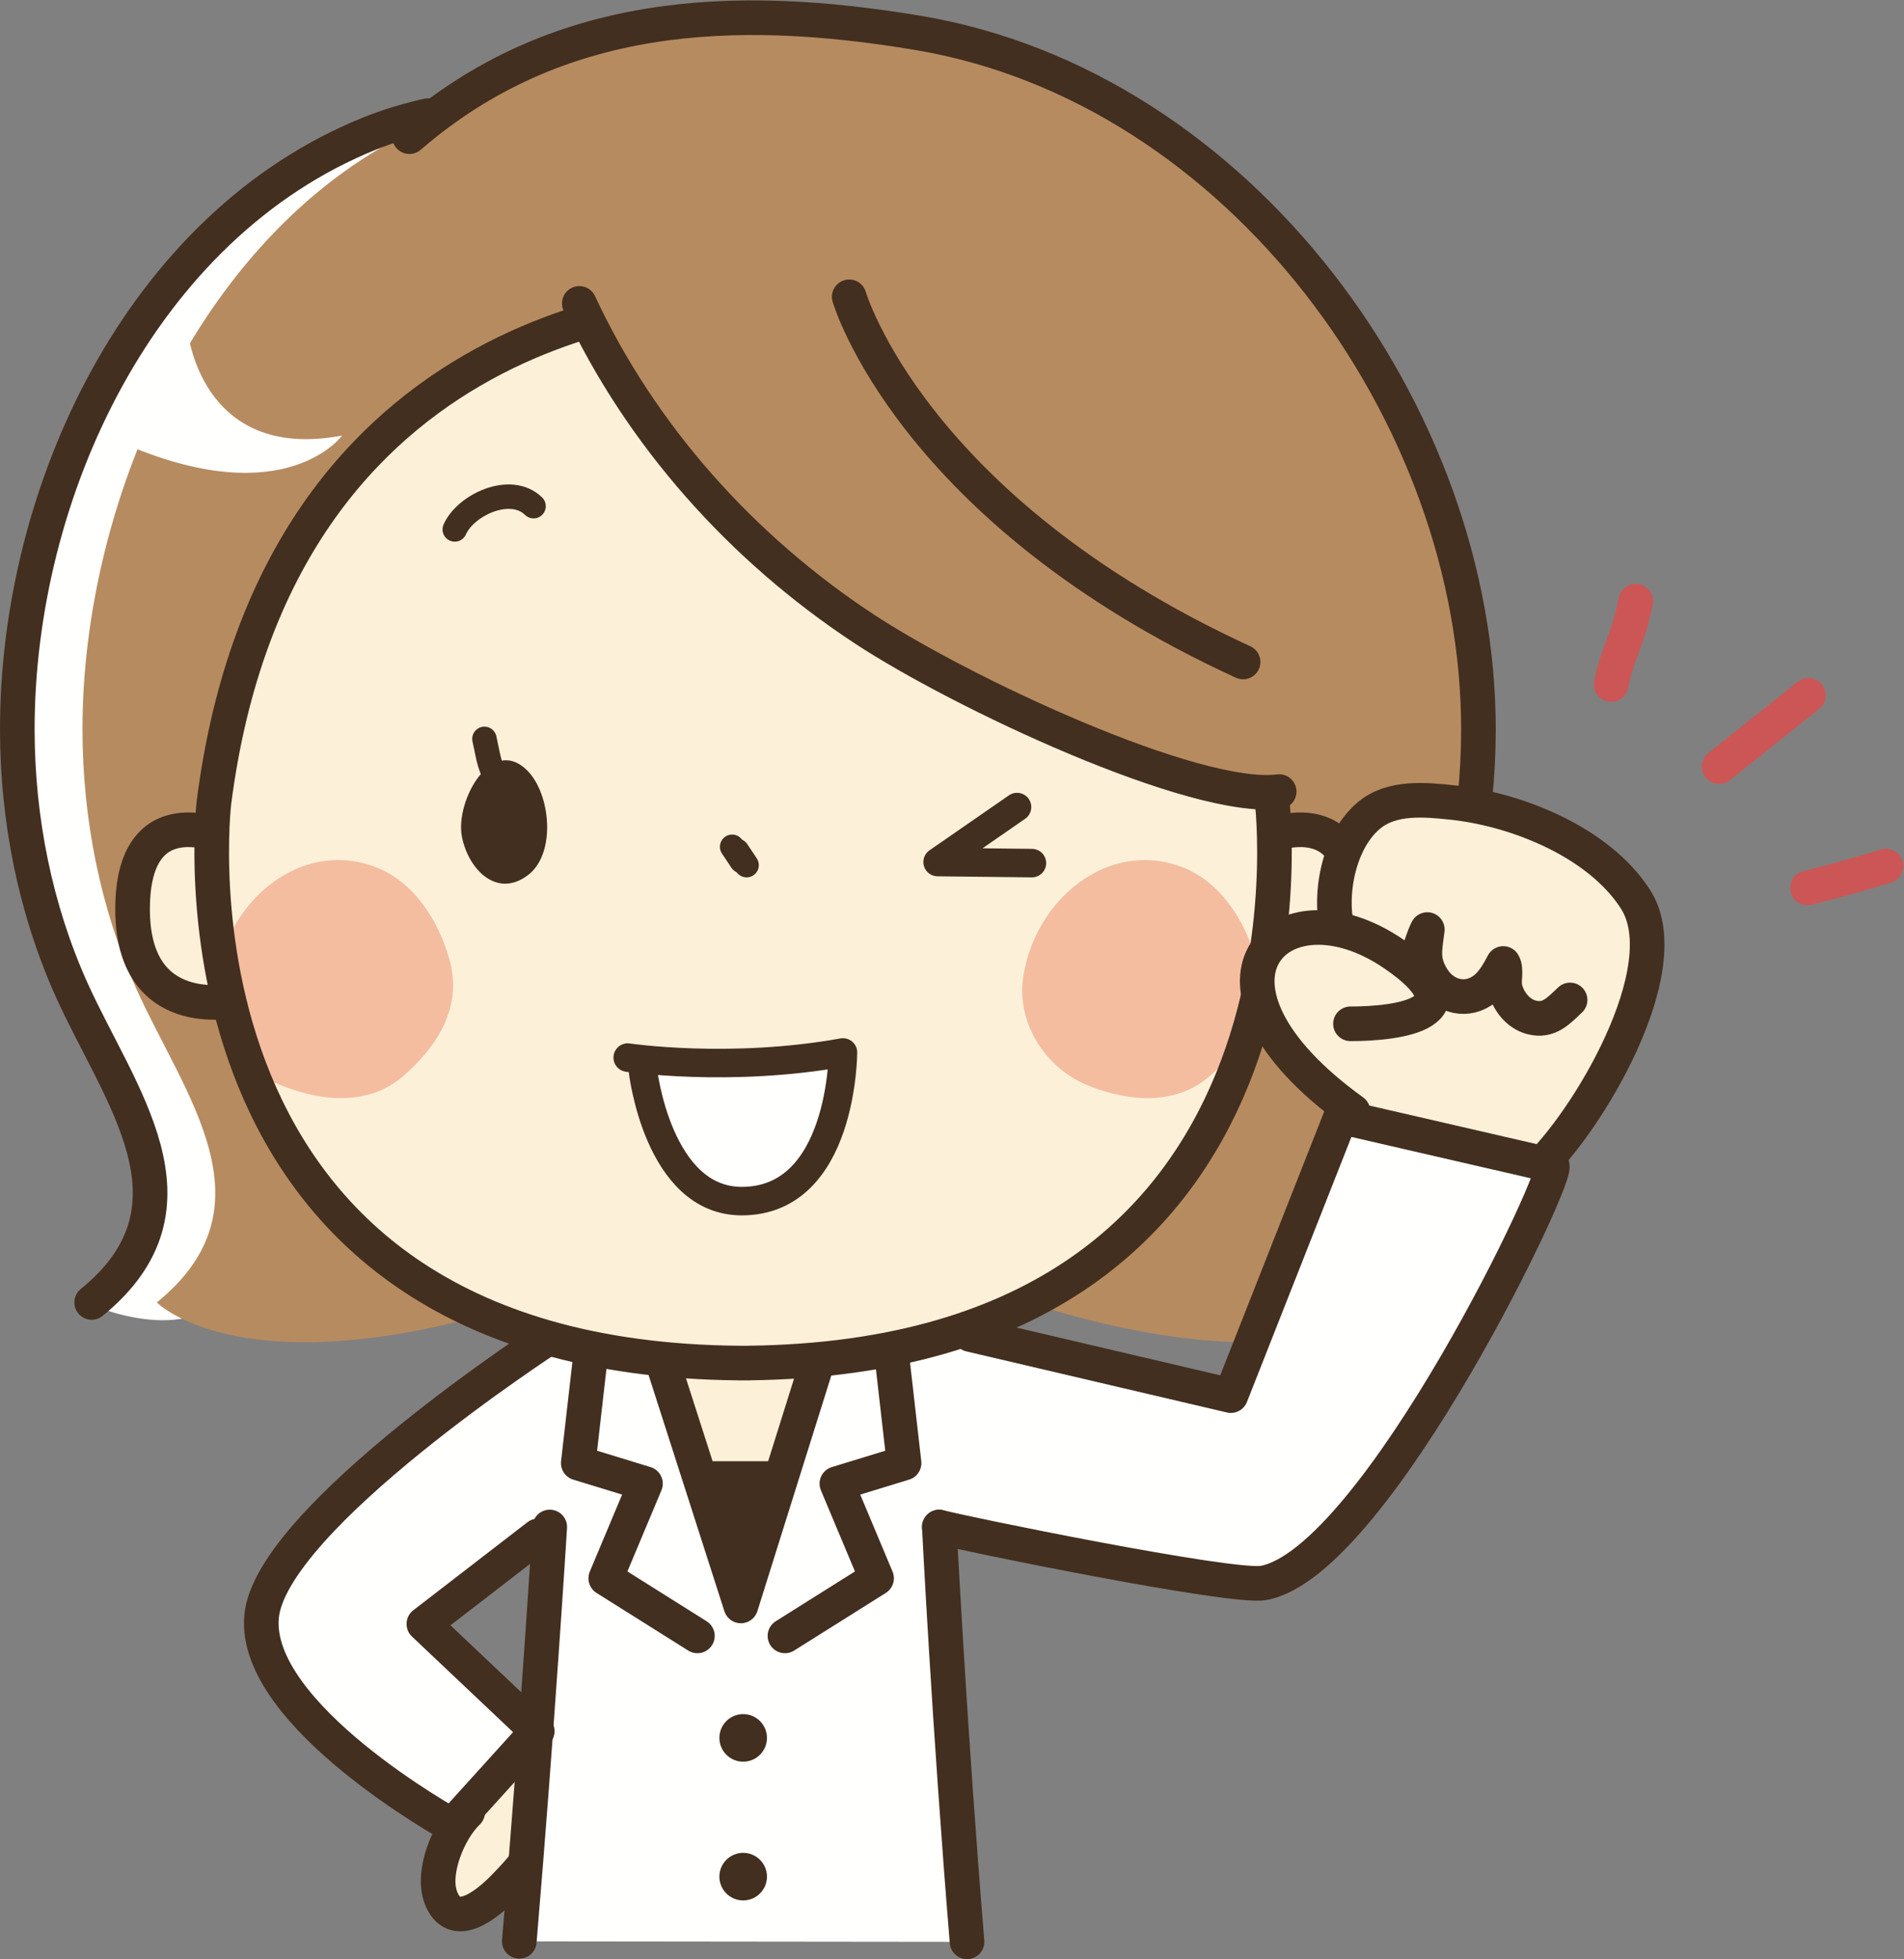 <?xml version="1.0" encoding="UTF-8"?>
<!DOCTYPE svg PUBLIC "-//W3C//DTD SVG 1.1//EN" "http://www.w3.org/Graphics/SVG/1.1/DTD/svg11.dtd">
<svg version="1.1" xmlns="http://www.w3.org/2000/svg" xmlns:xlink="http://www.w3.org/1999/xlink" x="0" y="0" width="935" height="962" viewBox="0, 0, 935, 962">
  <rect x="0" y="0" width="935" height="962" fill="#808080" stroke="none"/>
  <g id="Layer_1">
    <path d="M247.721,863.104 C257.609,857.04 268.864,875.621 269.585,883.549 C271.146,900.743 258.79,915.059 247.724,926.419 C239.425,934.937 222.864,948.861 216.441,931.601 C211.809,919.155 220.479,898.608 229.669,889.828" fill="#FDF0D9"/>
    <path d="M247.721,863.104 C257.609,857.04 268.864,875.621 269.585,883.549 C271.146,900.743 258.79,915.059 247.724,926.419 C239.425,934.937 222.864,948.861 216.441,931.601 C211.809,919.155 220.479,898.608 229.669,889.828" fill-opacity="0" stroke="#432F1F" stroke-width="17" stroke-linecap="round" stroke-linejoin="round"/>
    <path d="M263.159,849.446 L208.151,797.417 L264.22,754.173 L269.698,754.052 C268.939,766.039 266.599,802.361 263.159,849.446 z M761.914,572.203 L658.409,548.347 L604.437,685.288 L476.437,655.288 L270.437,656.239 C270.437,656.239 132.854,745.362 128.448,793.822 C124.043,842.282 221.977,896.337 221.977,896.337 L263.05,850.939 C260.792,881.789 258.069,917.151 255.016,953.262 L474.885,953.5 C466.119,847.016 461.271,749.798 461.271,749.798 C469.437,752.288 604.896,780.103 620.437,777.288 C675.955,767.229 769.282,570.599 761.914,572.203" fill="#FFFFFE"/>
    <path d="M270.437,656.239 C270.437,656.239 132.854,745.362 128.448,793.822 C124.043,842.282 221.977,896.337 221.977,896.337 L263.828,850.079 L208.151,797.417 L264.22,754.173" fill="#FFFFFE"/>
    <g>
      <path d="M270.437,656.239 C270.437,656.239 132.854,745.362 128.448,793.822 C124.043,842.282 221.977,896.337 221.977,896.337 L263.828,850.079 L208.151,797.417 L264.22,754.173" fill-opacity="0" stroke="#432F1F" stroke-width="17" stroke-linecap="round" stroke-linejoin="round"/>
      <path d="M887.616,435.989 C887.616,435.989 909.862,430.428 926.159,425.251 M791.169,336.129 C794.729,318.947 799.017,315.786 803.286,295.171 M844.194,376.409 C857.909,365.471 871.626,354.531 888.087,341.404" fill-opacity="0" stroke="#CC5655" stroke-width="17" stroke-linecap="round" stroke-linejoin="round"/>
      <path d="M269.965,749.798 C269.965,749.798 263.884,848.373 255.016,953.262" fill="#FFFFFE"/>
      <path d="M269.965,749.798 C269.965,749.798 263.884,848.373 255.016,953.262" fill-opacity="0" stroke="#432F1F" stroke-width="17" stroke-linecap="round" stroke-linejoin="round"/>
    </g>
    <path d="M461.271,749.798 C461.271,749.798 466.119,847.016 474.885,953.5" fill="#FFFFFE"/>
    <path d="M461.271,749.798 C461.271,749.798 466.119,847.016 474.885,953.5" fill-opacity="0" stroke="#432F1F" stroke-width="17" stroke-linecap="round" stroke-linejoin="round"/>
    <path d="M199.945,91.468 C3.945,297.468 134.945,578.468 118.945,622.468 C102.945,666.468 45.526,640.872 45.526,640.872 C44.5,640.038 44.019,639.542 44.019,639.542 C102.423,592.03 57.327,537.647 34.013,485.651 C16.194,445.917 7.599,402.171 7.501,358.686 C7.245,241.839 69.923,103.87 182.501,58.542 L199.945,91.468" fill="#FFFFFE"/>
    <path d="M726.021,358.694 C726.139,305.034 712.138,250.727 687.271,201.532 C666.656,157.208 637.298,117.333 599.975,88.694 C557.56,51.768 506.662,25.499 450.768,16.149 C362.818,1.436 277.848,4.569 206.84,62.272 C99.718,111.038 40.253,244.872 40.501,358.686 C40.599,402.171 49.194,445.917 67.013,485.651 C90.327,537.647 135.423,592.03 77.019,639.542 C77.019,639.542 125.501,689.542 287.502,629.542 L475.541,629.542 C637.541,689.542 686.023,639.542 686.023,639.542 C672.545,628.577 667.635,613.915 667.635,613.915 C646.281,572.995 680.289,528.513 699.51,485.651 C717.326,445.917 725.924,402.171 726.021,358.694" fill="#B78B60"/>
    <path d="M320.463,653.495 L363.82,788.567 L407.473,649.454" fill="#FDF0D9"/>
    <path d="M320.463,653.495 L363.82,788.567 L407.473,649.454" fill-opacity="0" stroke="#432F1F" stroke-width="17" stroke-linecap="round" stroke-linejoin="round"/>
    <path d="M437.965,665.88 L443.965,718.413 L410.967,728.516 L430.465,774.987 L385.467,803.276" fill="#FFFFFE"/>
    <path d="M437.965,665.88 L443.965,718.413 L410.967,728.516 L430.465,774.987 L385.467,803.276" fill-opacity="0" stroke="#432F1F" stroke-width="17" stroke-linecap="round" stroke-linejoin="round"/>
    <path d="M289.973,665.88 L283.973,718.413 L316.971,728.516 L297.473,774.987 L342.469,803.276" fill="#FFFFFE"/>
    <path d="M289.973,665.88 L283.973,718.413 L316.971,728.516 L297.473,774.987 L342.469,803.276" fill-opacity="0" stroke="#432F1F" stroke-width="17" stroke-linecap="round" stroke-linejoin="round"/>
    <path d="M345.887,717.499 L384.396,717.499 L363.813,772.056" fill="#432F1F"/>
    <path d="M689.502,639.542 C631.098,592.03 676.193,537.647 699.51,485.651 C717.326,445.917 725.924,402.171 726.021,358.694 C726.365,203.329 608.391,42.518 450.768,16.149 C360.422,1.036 273.217,4.743 201.064,67.104" fill="#B78B60"/>
    <path d="M689.502,639.542 C631.098,592.03 676.193,537.647 699.51,485.651 C717.326,445.917 725.924,402.171 726.021,358.694 C726.365,203.329 608.391,42.518 450.768,16.149 C360.422,1.036 273.217,4.743 201.064,67.104 M210.125,56.784 C200.253,59.02 190.66,61.89 181.601,65.536 C69.022,110.864 8.245,241.839 8.501,358.686 C8.599,402.171 17.194,445.917 35.013,485.651 C58.327,537.647 103.423,592.03 45.019,639.542" fill-opacity="0" stroke="#432F1F" stroke-width="17" stroke-linecap="round" stroke-linejoin="round"/>
    <path d="M109.937,411.224 C109.937,411.224 65.105,390.407 65.105,446.448 C65.105,502.485 114.741,491.28 114.741,491.28" fill="#FDF0D9"/>
    <path d="M109.937,411.224 C109.937,411.224 65.105,390.407 65.105,446.448 C65.105,502.485 114.741,491.28 114.741,491.28" fill-opacity="0" stroke="#432F1F" stroke-width="17" stroke-linecap="round" stroke-linejoin="round"/>
    <path d="M621.098,411.224 C621.098,411.224 665.932,390.407 665.932,446.448 C665.932,502.485 616.295,491.28 616.295,491.28" fill="#FDF0D9"/>
    <path d="M621.098,411.224 C621.098,411.224 665.932,390.407 665.932,446.448 C665.932,502.485 616.295,491.28 616.295,491.28" fill-opacity="0" stroke="#432F1F" stroke-width="17" stroke-linecap="round" stroke-linejoin="round"/>
    <path d="M624.78,392.991 C592.772,150.401 388.911,145.581 364.524,145.886 C339.755,145.694 136.351,151.565 105.206,393.979 C105.206,393.979 72.448,666.815 363.024,669.298 L363.024,669.329 C363.823,669.323 364.612,669.309 365.399,669.304 C366.237,669.309 367.063,669.323 367.913,669.323 L367.913,669.284 C658.493,665.702 624.78,392.991 624.78,392.991" fill="#FDF0D9"/>
    <path d="M106.513,479.218 C102.761,503.247 118.339,525.265 138.86,533.261 C158.771,541.028 181.526,542.903 198.295,528.161 C214.916,513.544 227.379,494.311 220.604,470.751 C215.018,451.399 202.971,432.79 184.253,425.694 C147.974,411.954 112.321,441.95 106.513,479.218" fill="#F4BDA0"/>
    <path d="M502.551,479.218 C498.799,503.247 514.377,525.265 534.898,533.261 C554.809,541.028 577.564,542.903 594.334,528.161 C610.955,513.544 623.418,494.311 616.643,470.751 C611.057,451.399 599.01,432.79 580.291,425.694 C544.012,411.954 508.359,441.95 502.551,479.218" fill="#F4BDA0"/>
    <path d="M624.65,392.991 C592.643,150.401 388.781,145.581 364.396,145.886 C339.625,145.694 136.22,151.565 105.075,393.979 C105.075,393.979 72.317,666.815 362.896,669.298 L362.896,669.329 C363.693,669.323 364.482,669.309 365.271,669.304 C366.107,669.309 366.934,669.323 367.783,669.323 L367.783,669.284 C658.363,665.702 624.65,392.991 624.65,392.991 z" fill-opacity="0" stroke="#432F1F" stroke-width="17" stroke-linecap="round" stroke-linejoin="round"/>
    <path d="M361.961,417.794 C363.522,420.13 365.078,422.47 366.637,424.809 M223.32,259.972 C228.543,248.024 250.684,237.487 262.016,248.546" fill-opacity="0" stroke="#432F1F" stroke-width="12" stroke-linecap="round" stroke-linejoin="round"/>
    <path d="M284.486,148.972 C314.711,213.886 364.322,269.196 424.002,308.559 C471.799,340.091 600.518,393.958 641.945,388.7 C641.945,388.7 641.966,238.241 553.945,188.468 C385.945,93.468 284.486,148.972 284.486,148.972" fill="#B78B60"/>
    <path d="M92.026,161.411 C92.026,161.411 97.667,227.155 167.995,213.868 C167.995,213.868 140.839,251.481 63.354,218.897" fill="#FFFFFE"/>
    <path d="M284.486,148.972 C314.711,213.886 364.322,269.196 424.002,308.559 C471.799,340.091 586.74,393.958 628.168,388.7 M417.025,145.745 C417.025,145.745 447.353,250.138 610.445,325.056" fill-opacity="0" stroke="#432F1F" stroke-width="17" stroke-linecap="round" stroke-linejoin="round"/>
    <path d="M359.526,415.794 C361.087,418.13 362.644,420.47 364.202,422.809" fill-opacity="0" stroke="#432F1F" stroke-width="12" stroke-linecap="round" stroke-linejoin="round"/>
    <path d="M376.635,853.36 C376.635,859.813 371.404,865.046 364.951,865.046 C358.496,865.046 353.266,859.813 353.266,853.36 C353.266,846.907 358.496,841.677 364.951,841.677 C371.404,841.677 376.635,846.907 376.635,853.36" fill="#432F1F"/>
    <path d="M376.635,921.487 C376.635,927.94 371.404,933.171 364.951,933.171 C358.496,933.171 353.266,927.94 353.266,921.487 C353.266,915.034 358.496,909.802 364.951,909.802 C371.404,909.802 376.635,915.034 376.635,921.487" fill="#432F1F"/>
    <path d="M308.257,519.303 C308.257,519.303 358.437,526.788 413.95,516.787 C413.95,516.787 413.899,589.787 364.25,589.787 C323.063,589.787 315.725,525.736 315.725,525.736" fill="#FFFFFE"/>
    <path d="M308.257,519.303 C308.257,519.303 358.437,526.788 413.95,516.787 C413.95,516.787 413.899,589.787 364.25,589.787 C323.063,589.787 315.725,525.736 315.725,525.736" fill-opacity="0" stroke="#432F1F" stroke-width="14" stroke-linecap="round" stroke-linejoin="round"/>
    <path d="M803.194,441.642 C785.346,413.716 745.196,397.499 713.473,394.084 C699.945,392.629 683.563,391.015 672.366,400.312 C663.637,407.563 658.773,418.904 656.596,429.801 C655.021,437.697 654.637,447.466 656.666,456.323 C614.795,448.458 591.737,493.339 664.388,545.719 L754.002,574.635 C779.123,551.512 824.885,475.581 803.194,441.642" fill="#FDF0D9"/>
    <path d="M754.002,574.635 C779.123,551.512 824.885,475.581 803.194,441.642 C785.346,413.716 745.196,397.499 713.473,394.084 C699.945,392.629 683.563,391.015 672.366,400.312 C663.637,407.563 658.773,418.904 656.596,429.801 C653.701,444.304 654.813,465.136 667.551,475 C673.304,479.455 683.874,482.162 690.282,477.552 C696.439,473.119 697.514,462.766 700.914,456.444 C699.753,466.007 698.04,471.533 703.434,480.262 C709.242,489.67 720.653,492.521 729.461,485.292 C733.346,482.101 735.881,477.426 738.207,473.097 C740.032,476.178 738.166,481.542 739.17,485.485 C740.781,491.822 745.586,497.821 751.998,499.529 C760.685,501.841 765.416,496.23 771.022,491.008" fill="#FDF0D9"/>
    <path d="M754.002,574.635 C779.123,551.512 824.885,475.581 803.194,441.642 C785.346,413.716 745.196,397.499 713.473,394.084 C699.945,392.629 683.563,391.015 672.366,400.312 C663.637,407.563 658.773,418.904 656.596,429.801 C653.701,444.304 654.813,465.136 667.551,475 C673.304,479.455 683.874,482.162 690.282,477.552 C696.439,473.119 697.514,462.766 700.914,456.444 C699.753,466.007 698.04,471.533 703.434,480.262 C709.242,489.67 720.653,492.521 729.461,485.292 C733.346,482.101 735.881,477.426 738.207,473.097 C740.032,476.178 738.166,481.542 739.17,485.485 C740.781,491.822 745.586,497.821 751.998,499.529 C760.685,501.841 765.416,496.23 771.022,491.008" fill-opacity="0" stroke="#432F1F" stroke-width="17" stroke-linecap="round" stroke-linejoin="round"/>
    <path d="M664.388,545.719 C576.747,482.533 628.379,430.256 684.303,468.32 C727.3,497.587 686.557,502.74 663.178,502.721" fill="#FDF0D9"/>
    <path d="M664.388,545.719 C576.747,482.533 628.379,430.256 684.303,468.32 C727.3,497.587 686.557,502.74 663.178,502.721" fill-opacity="0" stroke="#432F1F" stroke-width="17" stroke-linecap="round" stroke-linejoin="round"/>
    <path d="M476.437,655.288 L604.437,685.288 L658.409,548.347 L761.914,572.203 C769.282,570.599 675.955,767.229 620.437,777.288 C604.896,780.103 469.437,752.288 461.271,749.798" fill="#FFFFFE"/>
    <path d="M476.437,655.288 L604.437,685.288 L658.409,548.347 L761.914,572.203 C769.282,570.599 675.955,767.229 620.437,777.288 C604.896,780.103 469.437,752.288 461.271,749.798" fill-opacity="0" stroke="#432F1F" stroke-width="17" stroke-linecap="round" stroke-linejoin="round"/>
    <path d="M259.484,429.534 C244.312,441.356 230.123,427.268 226.858,410.983 C223.342,393.497 241.313,360.757 258.938,378.356 C270.396,389.794 273.191,418.862 259.484,429.534" fill="#432F1F"/>
    <path d="M243.074,380.407 C240.108,376.034 239.393,369.319 237.894,362.811" fill-opacity="0" stroke="#432F1F" stroke-width="11.995" stroke-linecap="round" stroke-linejoin="round"/>
    <path d="M499.437,396.288 L460.437,423.288 L506.747,423.814" fill-opacity="0" stroke="#432F1F" stroke-width="14" stroke-linecap="round" stroke-linejoin="round"/>
  </g>
</svg>

